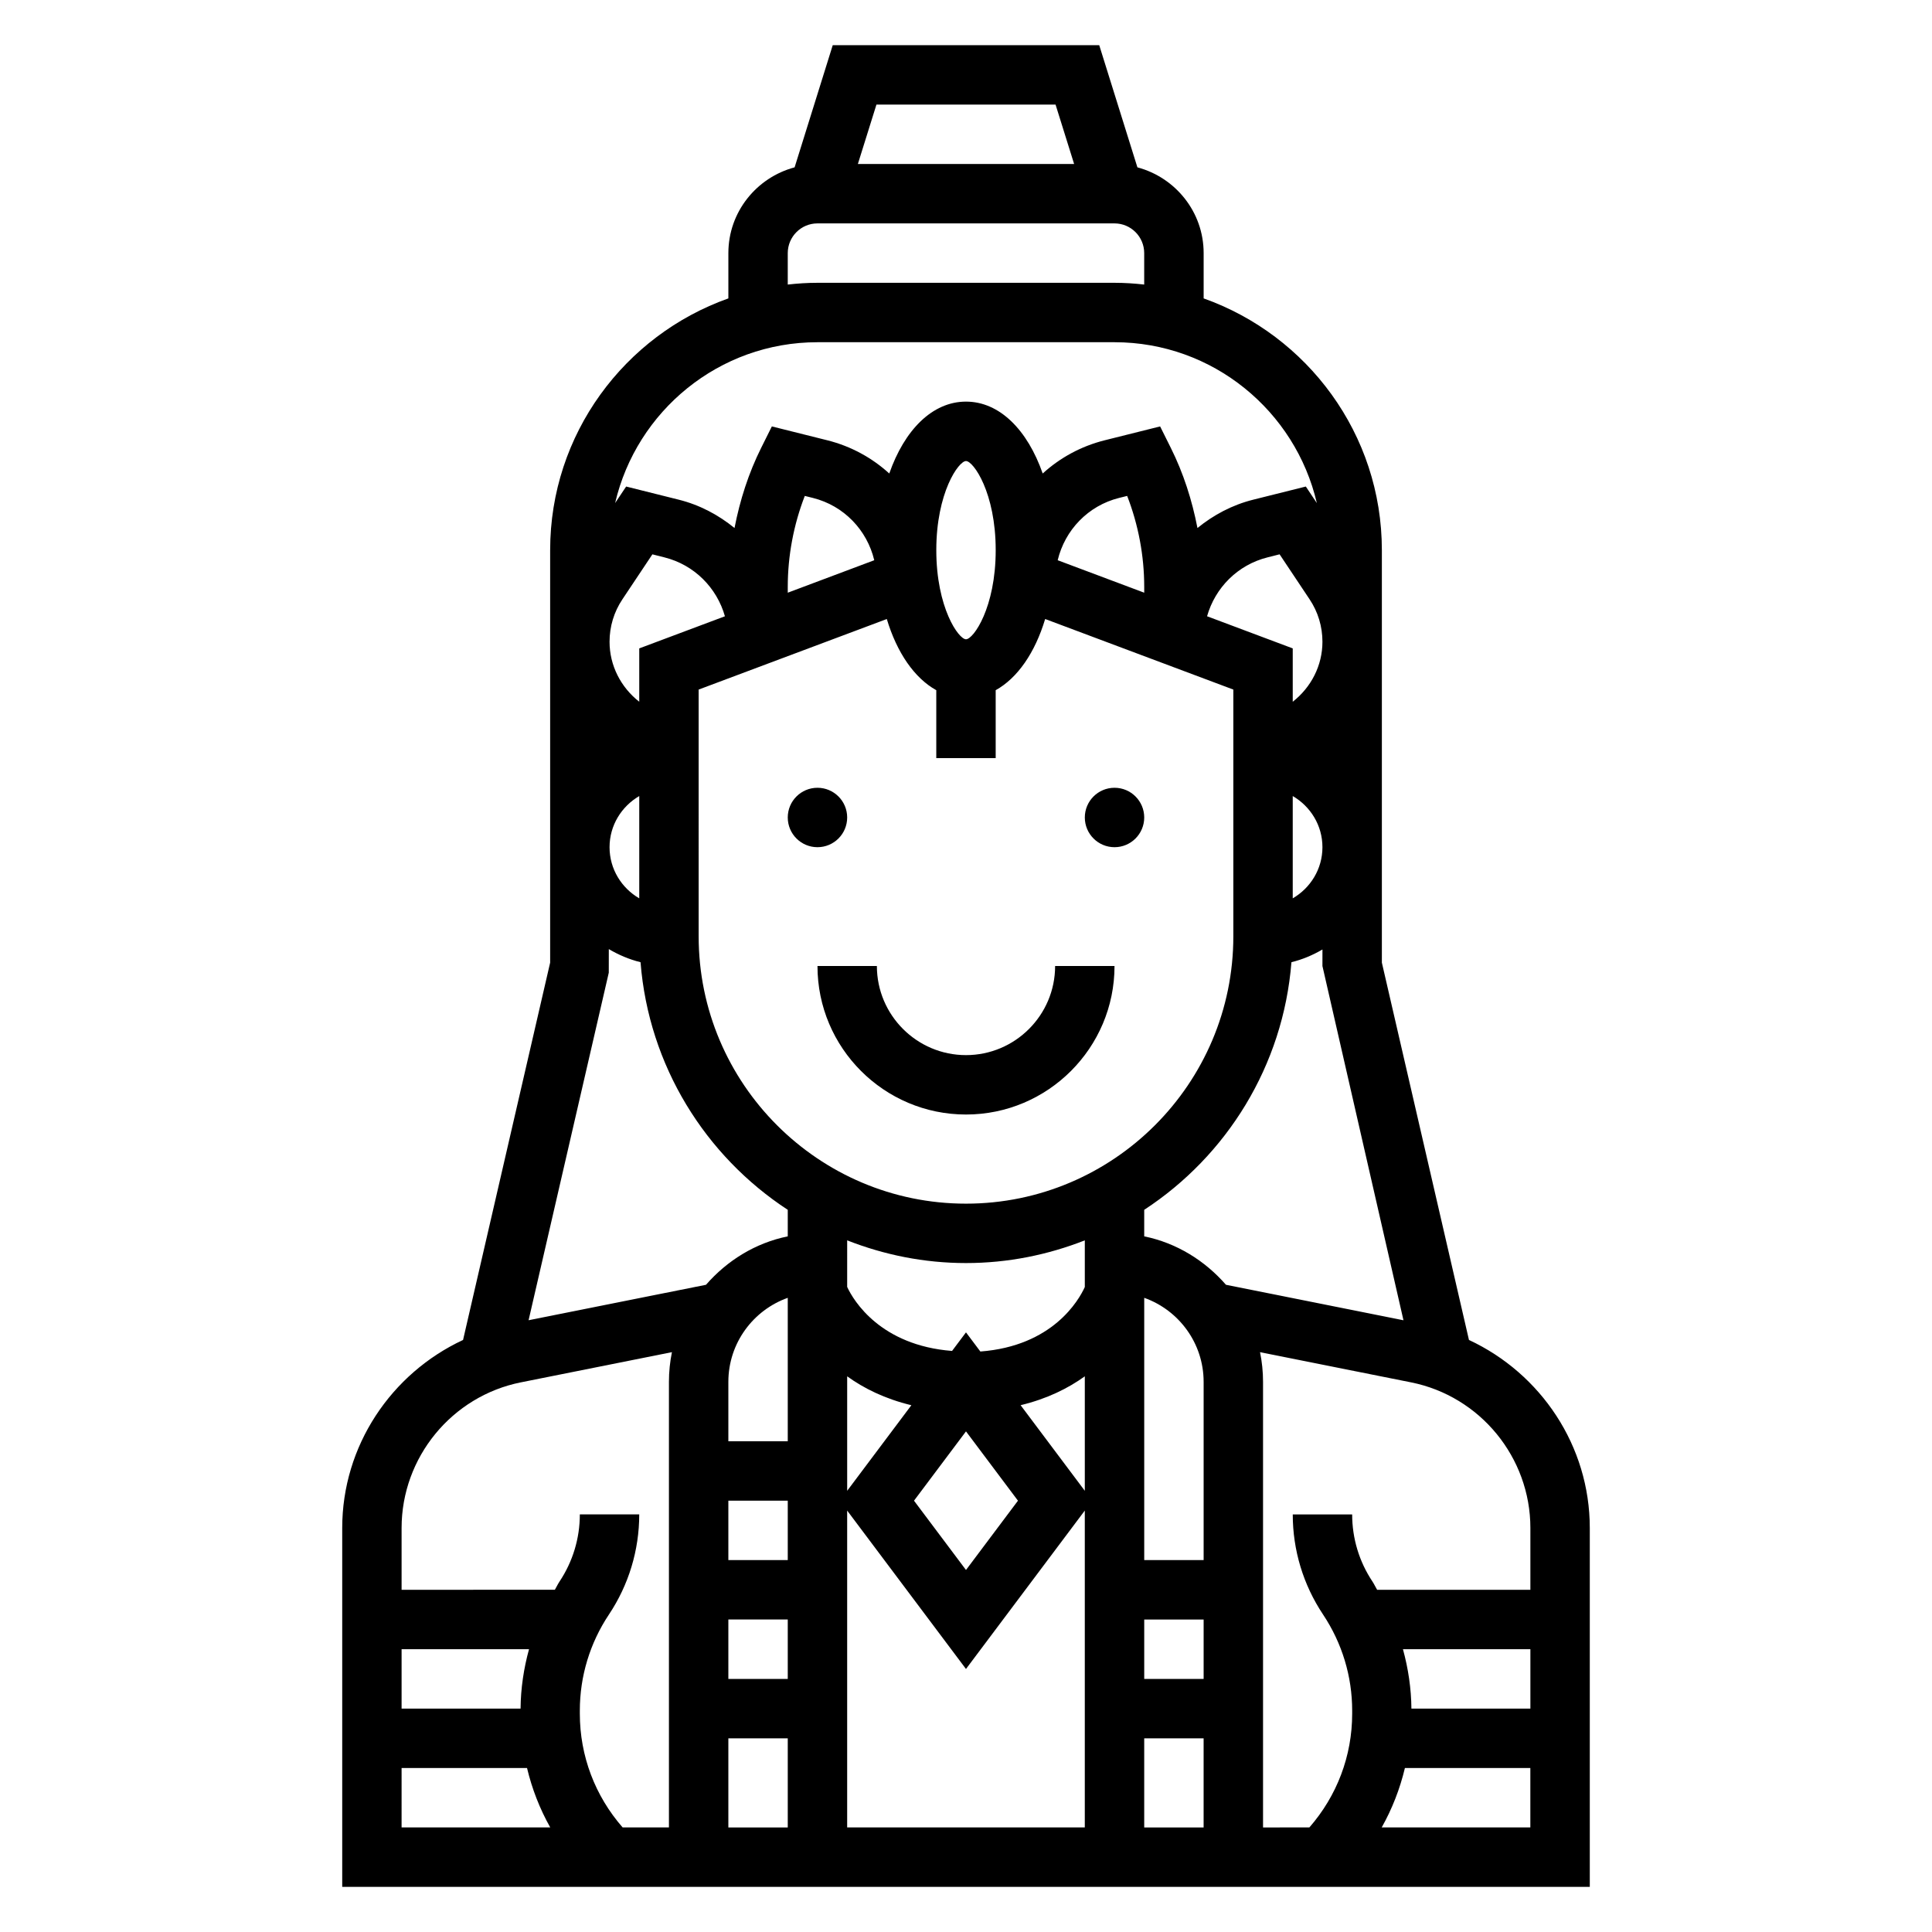 <?xml version="1.0" encoding="UTF-8"?>
<!-- Uploaded to: ICON Repo, www.iconrepo.com, Generator: ICON Repo Mixer Tools -->
<svg fill="#000000" width="800px" height="800px" version="1.1" viewBox="144 144 512 512" xmlns="http://www.w3.org/2000/svg">
 <g>
  <path d="m447.23 360.64c0 4.348-3.523 7.875-7.871 7.875s-7.871-3.527-7.871-7.875c0-4.348 3.523-7.871 7.871-7.871s7.871 3.523 7.871 7.871"/>
  <path d="m368.51 360.64c0 4.348-3.527 7.875-7.875 7.875-4.348 0-7.871-3.527-7.871-7.875 0-4.348 3.523-7.871 7.871-7.871 4.348 0 7.875 3.523 7.875 7.871"/>
  <path d="m533.29 499.1-23.082-99.996v-109.31c0-30.773-19.758-56.953-47.23-66.715v-12.004c0-10.91-7.477-20.035-17.555-22.727l-10.117-32.379h-70.621l-10.105 32.379c-10.078 2.691-17.555 11.816-17.555 22.727v12.004c-27.473 9.754-47.23 35.938-47.23 66.715v109.31l-23.082 100c-19.066 8.879-32.023 28.078-32.023 49.828v95.102h330.62v-95.102c0-21.75-12.957-40.949-32.023-49.832zm16.277 49.832v16.383h-40.613c-0.434-0.707-0.762-1.473-1.219-2.164-3.535-5.293-5.398-11.457-5.398-17.816h-15.742c0 9.484 2.785 18.664 8.039 26.543 5.039 7.566 7.707 16.375 7.707 25.449v0.82c0 11.211-4.039 21.781-11.344 30.141l-12.277 0.004v-118.08c0-2.699-0.277-5.328-0.797-7.871l40.004 7.996c18.336 3.66 31.641 19.902 31.641 38.598zm-31.527 47.871c-0.047-5.367-0.844-10.645-2.242-15.742l33.77-0.004v15.742zm-204.63-214.73c-4.684-2.731-7.871-7.754-7.871-13.555s3.188-10.824 7.871-13.555zm0-66.242v14.137c-4.894-3.832-7.871-9.613-7.871-15.895 0-4.023 1.172-7.918 3.418-11.266l7.934-11.902 3.195 0.805c7.918 1.984 13.887 8.055 16.027 15.609zm173.18 39.129c4.684 2.731 7.871 7.754 7.871 13.555 0 5.801-3.188 10.824-7.871 13.555zm0-24.992v-14.137l-22.703-8.516c2.141-7.559 8.109-13.625 16.027-15.609l3.195-0.805 7.934 11.902c2.246 3.352 3.418 7.246 3.418 11.27 0 6.281-2.973 12.055-7.871 15.895zm-39.359-28.898-22.93-8.605c1.906-7.973 8.031-14.445 16.254-16.508l2.156-0.535c2.977 7.668 4.519 15.895 4.519 24.105zm-47.23 12.344c-1.961 0-7.871-8.375-7.871-23.617 0-15.242 5.91-23.617 7.871-23.617s7.871 8.375 7.871 23.617c0 15.242-5.914 23.617-7.871 23.617zm-70.852 13.328 49.863-18.695c2.691 8.926 7.305 15.633 13.113 18.863v17.992h15.742v-17.996c5.809-3.227 10.422-9.934 13.113-18.863l49.867 18.699v65.391c0 39.062-31.781 70.848-70.848 70.848-39.07 0-70.848-31.789-70.848-70.848zm23.617-25.672v-1.543c0-8.211 1.543-16.43 4.512-24.105l2.156 0.535c8.234 2.062 14.352 8.535 16.254 16.508zm110.21 287.86h-15.742v-15.742h15.742zm0-78.719v47.23h-15.742v-69.504c9.16 3.254 15.742 12.008 15.742 22.273zm-94.465-37.504c9.777 3.836 20.371 6.016 31.488 6.016s21.711-2.18 31.488-6.016v12.367c-1.605 3.527-8.527 15.641-27.68 17.09l-3.809-5.074-3.691 4.922c-18.965-1.473-26.121-13.32-27.797-16.965zm-15.746 116.22h-15.742v-15.742h15.742zm0-31.488h-15.742v-15.742h15.742zm0-31.488h-15.742v-15.742c0-10.266 6.582-19.02 15.742-22.27zm-15.742 78.723h15.742v23.617h-15.742zm31.488-95.938c4.426 3.203 10.027 5.977 17.012 7.66l-17.012 22.68zm31.488 14.594 13.773 18.367-13.773 18.363-13.777-18.363zm31.488-14.594v30.34l-17.012-22.688c6.981-1.676 12.586-4.457 17.012-7.652zm15.742 95.938h15.742v23.617h-15.742zm68.707-110.79-47.043-9.406c-5.574-6.391-13.051-11.074-21.664-12.832v-7.031c21.852-14.289 36.84-38.164 39.016-65.621 2.938-0.723 5.676-1.883 8.219-3.371l-0.004 4.383zm-92.203-322.17 4.922 15.742h-57.309l4.922-15.742zm-70.969 39.359c0-4.336 3.527-7.871 7.871-7.871h78.719c4.344 0 7.871 3.535 7.871 7.871v8.336c-2.586-0.293-5.207-0.465-7.867-0.465h-78.723c-2.66 0-5.281 0.172-7.871 0.465zm7.871 23.617h78.719c26.086 0 47.949 18.246 53.625 42.629l-2.922-4.383-13.957 3.488c-5.574 1.395-10.523 4.055-14.762 7.504-1.426-7.367-3.723-14.562-7.078-21.27l-2.816-5.652-14.703 3.676c-6.289 1.574-11.871 4.66-16.414 8.801-4.027-11.531-11.41-19.051-20.328-19.051s-16.305 7.519-20.332 19.051c-4.543-4.141-10.125-7.227-16.414-8.801l-14.703-3.676-2.816 5.652c-3.352 6.707-5.652 13.91-7.078 21.27-4.234-3.449-9.18-6.109-14.762-7.504l-13.957-3.488-2.922 4.375c5.676-24.383 27.535-42.621 53.621-42.621zm-55.301 167.08 0.008-6.25c2.598 1.535 5.398 2.731 8.406 3.473 2.172 27.457 17.16 51.324 39.016 65.621v7.031c-8.613 1.754-16.09 6.438-21.664 12.832l-47.02 9.398zm-23.262 108.56 40-7.996c-0.52 2.543-0.797 5.172-0.797 7.871v118.08h-12.273c-7.305-8.363-11.34-18.934-11.34-30.145v-0.82c0-9.086 2.668-17.887 7.707-25.449 5.25-7.879 8.035-17.059 8.035-26.543h-15.742c0 6.359-1.867 12.523-5.398 17.82-0.465 0.691-0.789 1.449-1.219 2.156l-40.617 0.004v-16.383c0-18.695 13.305-34.938 31.645-38.598zm-31.645 86.469v-15.742h33.77c-1.402 5.102-2.195 10.375-2.242 15.742zm0 15.742h33.242c1.316 5.519 3.371 10.809 6.148 15.742l-39.391 0.004zm118.08 15.746v-83.973l31.488 41.98 31.488-41.98v83.973zm141.66 0c2.777-4.938 4.832-10.227 6.148-15.742l33.242-0.004v15.742z"/>
  <path d="m400 439.36c21.703 0 39.359-17.656 39.359-39.359h-15.742c0 13.02-10.598 23.617-23.617 23.617s-23.617-10.598-23.617-23.617h-15.742c-0.004 21.703 17.656 39.359 39.359 39.359z"/>
 </g>
</svg>